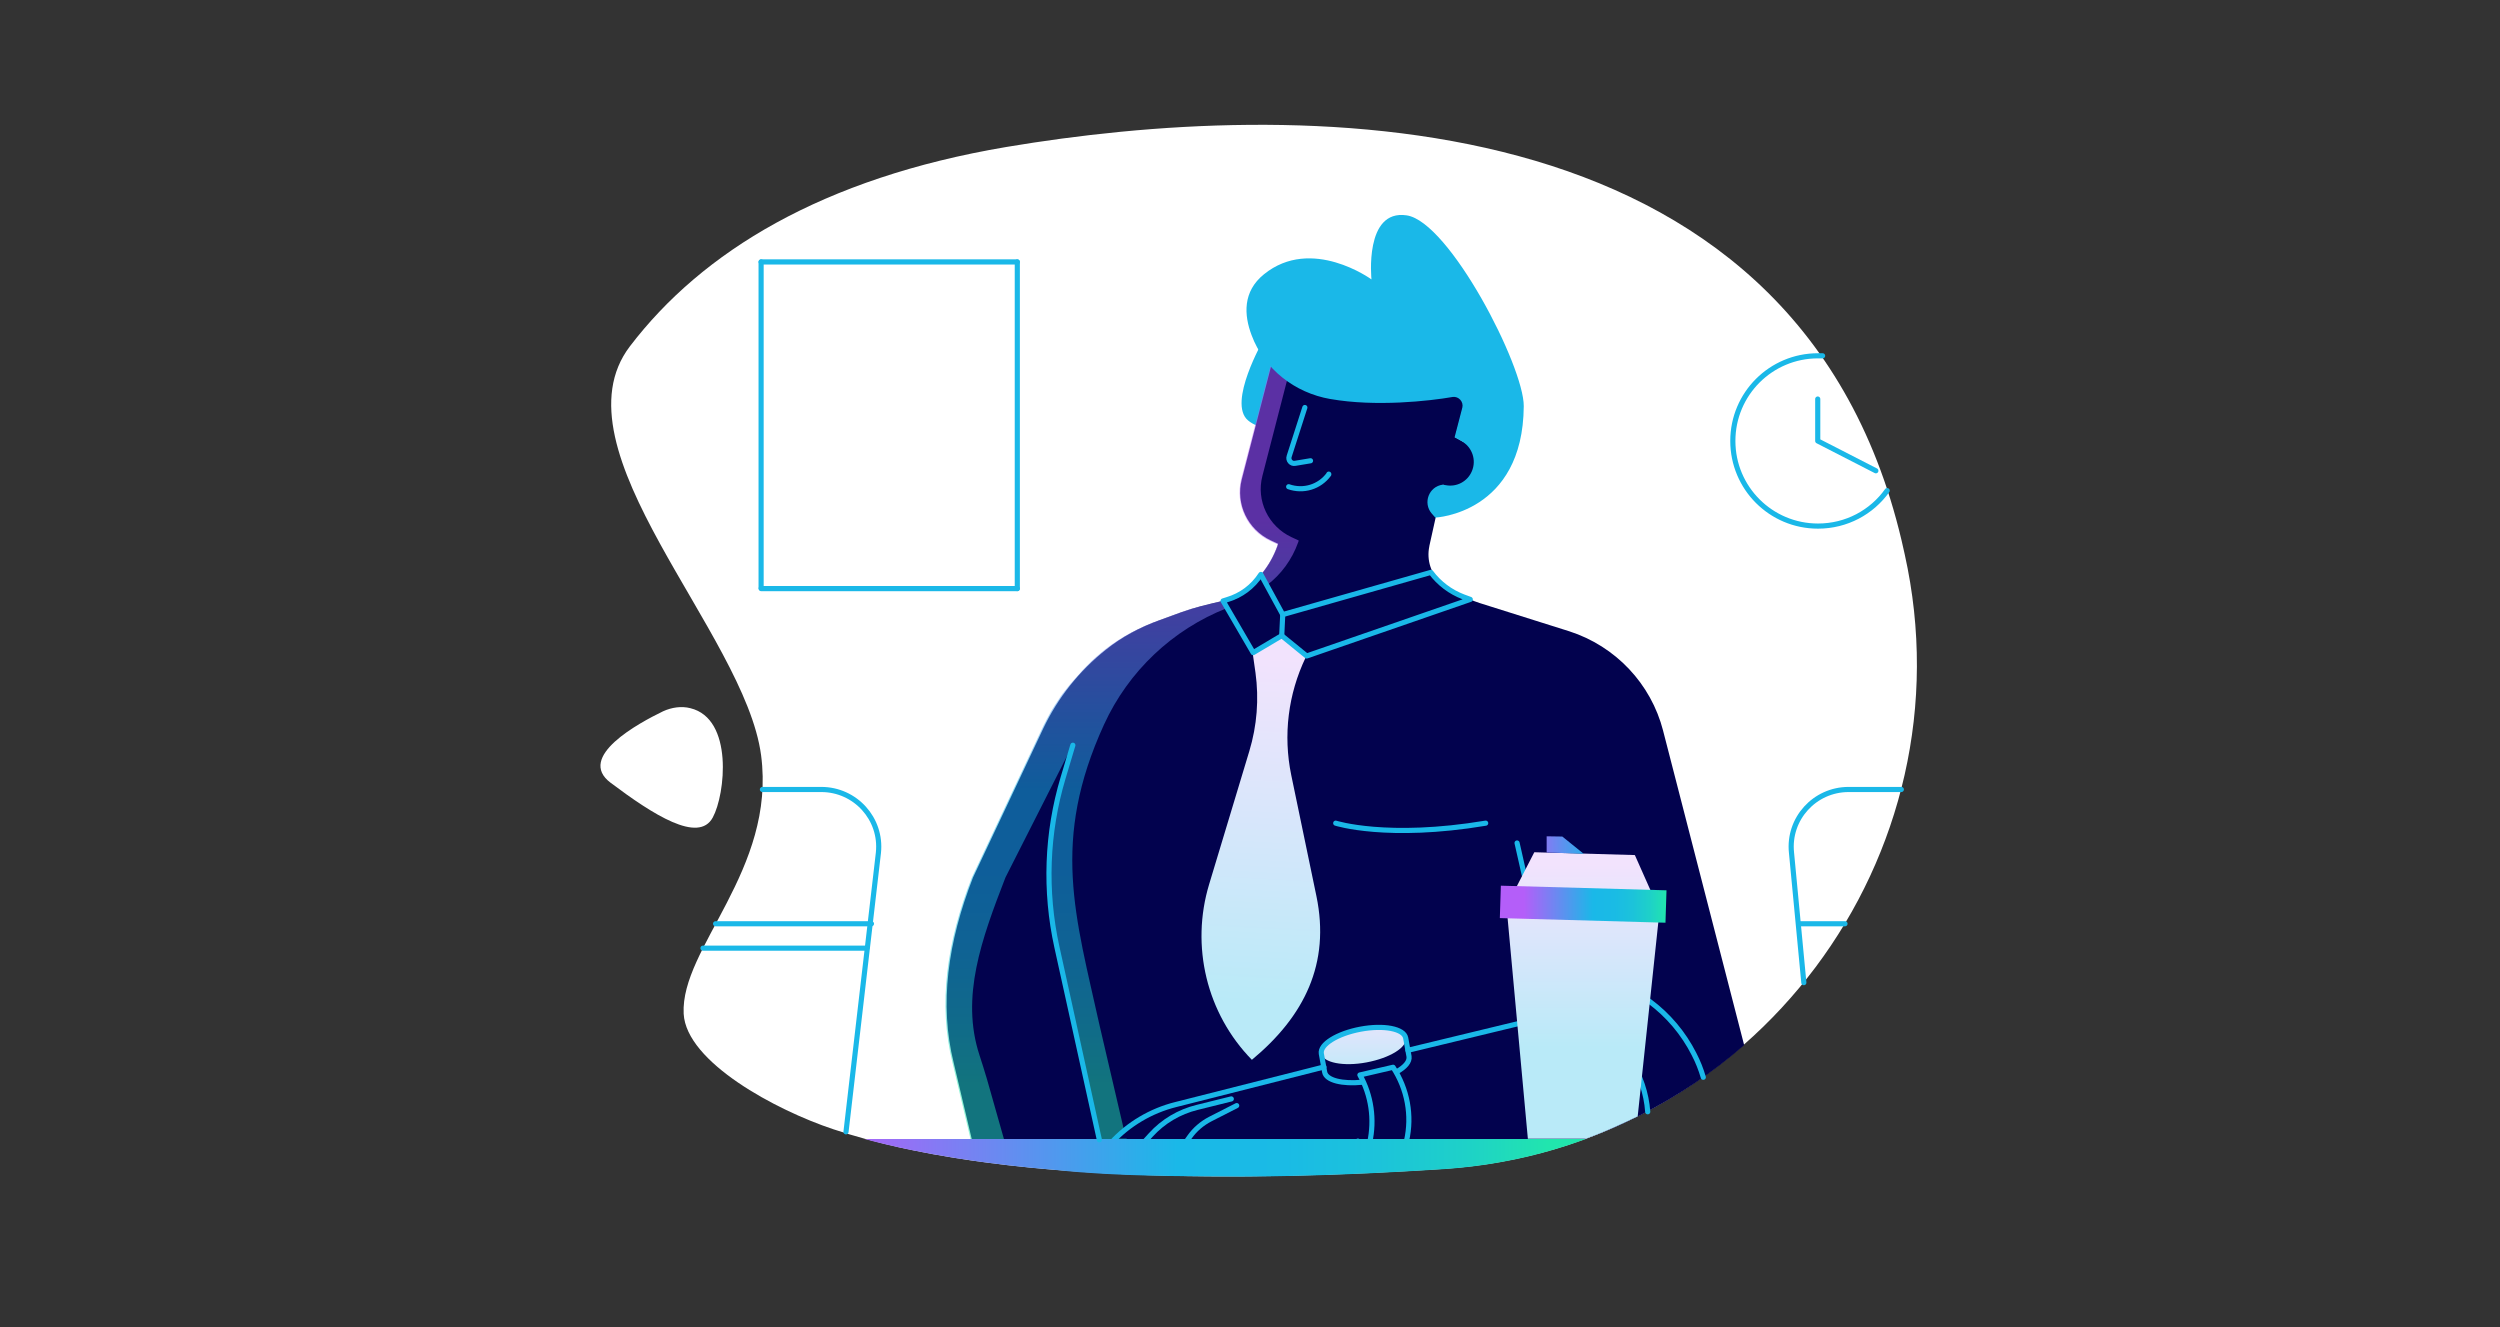 <?xml version="1.0" encoding="UTF-8"?> <svg xmlns="http://www.w3.org/2000/svg" xmlns:xlink="http://www.w3.org/1999/xlink" id="Layer_1" viewBox="0 0 1215 645"><rect x="0" y="0" width="1215" height="645" fill="#333333" stroke="none"/><defs><style>.cls-1{fill:url(#linear-gradient);}.cls-1,.cls-2,.cls-3,.cls-4,.cls-5,.cls-6,.cls-7,.cls-8,.cls-9,.cls-10,.cls-11,.cls-12{stroke-width:0px;}.cls-13{fill:none;stroke:#1ab8e8;stroke-linecap:round;stroke-linejoin:round;stroke-width:2.5px;}.cls-2{fill:url(#linear-gradient-3);}.cls-2,.cls-3{isolation:isolate;opacity:.5;}.cls-3{fill:url(#linear-gradient-2);}.cls-4{fill:url(#linear-gradient-4);}.cls-5{fill:url(#linear-gradient-8);}.cls-6{fill:url(#linear-gradient-9);}.cls-7{fill:url(#linear-gradient-7);}.cls-8{fill:url(#linear-gradient-5);}.cls-9{fill:url(#linear-gradient-6);}.cls-10{fill:#1ab8e8;}.cls-11{fill:#fff;}.cls-12{fill:#02024e;}</style><linearGradient id="linear-gradient" x1="769.35" y1="-442.15" x2="769.35" y2="-530.9" gradientTransform="translate(0 -22) scale(1 -1)" gradientUnits="userSpaceOnUse"><stop offset="0" stop-color="#f2e3fd"></stop><stop offset="1" stop-color="#b9eaf8"></stop></linearGradient><linearGradient id="linear-gradient-2" x1="533.37" y1="-274.96" x2="533.37" y2="-549.33" gradientTransform="translate(0 -22) scale(1 -1)" gradientUnits="userSpaceOnUse"><stop offset="0" stop-color="#b45ef9"></stop><stop offset=".48" stop-color="#1ab8e8"></stop><stop offset=".63" stop-color="#1abbe5"></stop><stop offset=".76" stop-color="#1cc3da"></stop><stop offset=".88" stop-color="#1ed1c8"></stop><stop offset=".99" stop-color="#21e4af"></stop><stop offset="1" stop-color="#21e6ad"></stop></linearGradient><linearGradient id="linear-gradient-3" x1="618.42" y1="-274.96" x2="618.42" y2="-549.33" xlink:href="#linear-gradient-2"></linearGradient><linearGradient id="linear-gradient-4" x1="644.01" y1="-318.99" x2="644.01" y2="-486.61" gradientTransform="translate(-4.35 -35.46) rotate(3.27) scale(1 -1)" xlink:href="#linear-gradient"></linearGradient><linearGradient id="linear-gradient-5" x1="403.67" y1="-584.69" x2="754.18" y2="-584.69" xlink:href="#linear-gradient-2"></linearGradient><linearGradient id="linear-gradient-6" x1="768.01" y1="-443.35" x2="768.01" y2="-532.23" gradientTransform="translate(-.15 -20.87) rotate(-.19) scale(1 -1)" xlink:href="#linear-gradient"></linearGradient><linearGradient id="linear-gradient-7" x1="739.25" y1="-462.78" x2="808.98" y2="-462.78" gradientTransform="translate(-.15 -20.87) rotate(-.19) scale(1 -1)" xlink:href="#linear-gradient-2"></linearGradient><linearGradient id="linear-gradient-8" x1="739.25" y1="-434" x2="808.98" y2="-434" gradientTransform="translate(-.15 -20.87) rotate(-.19) scale(1 -1)" xlink:href="#linear-gradient-2"></linearGradient><linearGradient id="linear-gradient-9" x1="662.66" y1="-511.16" x2="662.66" y2="-547.6" xlink:href="#linear-gradient"></linearGradient></defs><path class="cls-11" d="M335.52,344.18c-4.38-1.13-9.13-.38-13.25,1.5-11.63,5.63-42.38,22.13-25.5,34.75,20.63,15.5,42.75,29.63,49.63,16.88,6.13-11.25,10.13-48-10.88-53.13Z"></path><path class="cls-12" d="M847.3,507.94l-39-152.88c-5.88-22.88-23.13-41.13-45.63-48.38l-43.63-13.75c-3.13-1-6.75-2.63-10.5-4.38-2.88-1.38-5.63-3.25-8-5.25-5.13-4.38-7.25-11.25-5.88-17.88v-.13l6.63-29.88,5.88,3.63c4.25.13,8.88-5.75,10.63-9.75,2.25-5.13.25-10.88-4.5-13.5l-6-3.38,5.38-20.63-86.5-46.38-22.63,87.38c-3.13,12,2.88,24.5,14.13,29.75l3.5,1.63c-.13.25-.13.5-.25.88-3.63,10.25-10.75,19-20.38,24.13-2.25,1.25-4.63,2.25-6.63,2.75-9.75,2.63-19.5,5.38-29,8.75l-10.5,3.75h0c-59.38,86.75-46.75,126.88-32,193.63l15.88,69h170.63c53.25-4.5,101-26.38,138.38-59.13Z"></path><path class="cls-1" d="M806.54,442.56l-74.38-2.13,10.38,113h28.13c8.63-3.13,17-6.88,25.25-10.88l10.63-100Z"></path><path class="cls-11" d="M701.79,568.07c150.26-10,256.64-151.76,223.88-298.76-.5-2.13-1-4.38-1.5-6.63-52-220.26-299.01-214.13-435.02-191.26-89.63,15.13-148.01,51-183.01,96.88-38.25,50.25,55.88,139.13,63.75,198.76,7.38,55.75-39.25,93.63-37.63,125.63,1.25,23.5,44.88,46.88,72.75,56.13,79.25,26.5,202.26,25.5,296.76,19.25Z"></path><path class="cls-10" d="M614.04,165.18s-17.63,30.63-7.5,39.13c10.13,8.63,32,.38,33-1.13,1-1.38-8.13-37.75-8.13-37.75l-17.38-.25Z"></path><line class="cls-13" x1="369.9" y1="285.68" x2="369.9" y2="127.3"></line><line class="cls-13" x1="494.41" y1="286.06" x2="494.41" y2="127.3"></line><line class="cls-13" x1="494.41" y1="127.3" x2="369.9" y2="127.3"></line><line class="cls-13" x1="369.9" y1="286.06" x2="494.41" y2="286.06"></line><path class="cls-12" d="M808.29,355.18c-5.88-22.88-23.13-41.13-45.63-48.38l-43.63-13.75c-3.13-1-6.75-2.63-10.5-4.38-2.88-1.38-5.63-3.25-8-5.25-5.13-4.38-7.25-11.25-5.88-17.88v-.13l6.63-29.88,5.88,3.63c4.25.13,8.88-5.75,10.63-9.75,2.25-5.13.25-10.88-4.5-13.5l-6-3.38,5.38-20.63-86.5-46.38-22.63,87.38c-3.13,12,2.88,24.5,14.13,29.75l3.5,1.63c-.13.25-.13.5-.25.88-3.63,10.25-10.75,19-20.38,24.13-2.63,1.38-5.13,2.5-7.38,3-6.38,1.5-12.88,3-19,5.25l-10.63,3.88c-9.38,3.38-18.38,8.13-26.13,14.38-12.88,10.25-23.25,23.25-30.38,38.25l-34.13,72.38c-12.25,31.5-16.5,61.5-9.38,90.13l10,42.25,63.38,2.88,1.38,5.75,170.63-.63c31.75-3,61.38-11.25,88.13-24.75,18.38-9.38,35.38-20.75,50.63-34.13l-39.38-152.76Z"></path><path class="cls-3" d="M553.91,562.44v-.75l-4.88-.25-1.5-8.13h-5.75l4.38-4.5-11.75-50.38c-11.75-53.25-23.75-89.63,2.13-146.26,11.88-26,33.38-46.25,59.75-56.63l-1.38-2.5v-.88c4.75.25,9.13-2.88,12.25-6-.63.38-1.75.63-3.25.88-1.25.88-2.5,1.63-3.88,2.38-2.63,1.38-5.13,2.5-7.38,3-6.38,1.5-12.88,3-19,5.25l-10.63,3.88c-9.38,3.38-18.13,8-26,14.13-.5.38-.88.75-1.38,1.13-.38.25-.63.5-1,.88-.5.38-1,.88-1.5,1.25-.25.25-.63.5-.88.75-.5.5-1.13,1-1.63,1.5-.25.25-.5.38-.63.63-.75.75-1.5,1.5-2.25,2.25l-.38.38c-.63.63-1.25,1.25-1.75,1.88-.25.25-.5.5-.75.88-.5.5-.88,1-1.38,1.5-.25.38-.5.63-.88,1-.38.5-.88,1-1.25,1.38-.25.38-.63.75-.88,1-.38.5-.75.88-1.13,1.38-.25.38-.63.75-.88,1.13-.38.5-.75,1-1.13,1.38-.25.38-.5.75-.88,1.13-.38.5-.63,1-1,1.38-.25.38-.38.63-.63,1-.63.88-1.13,1.75-1.75,2.63-.13.25-.38.5-.5.75-.63,1.13-1.38,2.13-2,3.25-.13.25-.25.5-.38.75-.5.88-1,1.88-1.5,2.75-.13.38-.38.63-.5,1-.63,1.13-1.25,2.38-1.75,3.5l-34.13,72.38c-12.25,31.5-16.5,61.5-9.38,90.13l10,42.25,63.38,2.88,1.38,5.75h12.5l-1.25-5.25,4.88.25ZM489.41,558.82l-9.75-34.38c-1.13-3.88-2.38-7.75-3.63-11.63-9.25-28.25,1-56.38,12.63-86.38l32.63-64.38c3.75-7.88-5.38,6.63,0,0-17,44.25-12.5,77.13.5,136.38l14.38,62.5-46.75-2.13Z"></path><path class="cls-2" d="M617.41,262.93l3.5,1.63c-.13.25-.13.5-.25.88-1.75,5-4.5,9.75-7.88,13.75l2.88,5.25c7-5.25,12.25-12.5,15.25-20.88.13-.38.25-.63.25-.88l-3.5-1.63c-11.25-5.25-17.25-17.75-14.13-29.75l20.88-81-8.63-4.63-22.63,87.38c-2.88,12.13,3,24.63,14.25,29.88Z"></path><path class="cls-4" d="M623.04,309.06l11.5,10.5h0c-8.5,17.75-11,37.75-7,57.13l12.25,58.88c6.75,32.63-5.75,58.25-31.38,79.5h0c-22-22.5-29.88-55.25-20.75-85.38l19.5-64.63c3.75-12.38,4.75-25.38,3-38.13l-1.5-10.5,14.38-7.38Z"></path><line class="cls-13" x1="737.29" y1="409.69" x2="756.17" y2="493.19"></line><path class="cls-13" d="M601.04,537.32l-12.75,6.5c-4.13,2.13-7.63,5.13-10.25,8.88l-7.13,10.13c-1.38,1.88,0,4.5,2.38,4.5h0c4.5,0,8.88-1.5,12.38-4.38l4.38-3.63,18.5,4.13c7.88,1.75,20.88,3.38,29,3.5h0c7.88.25,15.5-3.38,20.25-9.63l2.13-2.75"></path><path class="cls-13" d="M598.41,534.07l-16.63,4.13c-8.63,2.13-16.5,6.75-22.5,13.38l-10.25,11.25c-1.75,1.88-.38,4.88,2.13,4.88h0c1.88,0,3.75-.38,5.38-1.13l18-8"></path><path class="cls-13" d="M533.53,562.44l6.5-7c8.38-9.13,19.38-15.63,31.38-18.63l11.38-2.88,60.63-15.38"></path><path class="cls-13" d="M800.79,540.32c-.63-9-3.63-17.75-8.5-25.5h0c-5.88-9.13-14.38-16.25-24.38-20.63h0c-3.75-1.63-7.75-2-11.75-1.13l-71.88,17.38"></path><path class="cls-13" d="M664.91,558.82l.75-3.5c2.5-11.25.75-23-4.75-32.88l16.13-3.75c6.88,10.5,9.38,23.38,6.5,35.88l-.75,3.5"></path><path class="cls-13" d="M744.29,495.81l3.88-9.75c.88-2.38,2.25-4.5,4-6.38h0c4.75-5.13,11.63-7.5,18.5-6.25h.25c22.63,4,42,18.38,52.38,38.88h0c1.88,3.63,3.38,7.38,4.5,11.25"></path><path class="cls-13" d="M649.16,400.06s25,8,72.88,0"></path><path class="cls-8" d="M513.91,568.69c29.25,3.13,59.5,2.88,89.5,3.13,34.13-.13,67.75-1.63,98.38-3.63,24.25-1.63,47.38-6.63,68.88-14.63h-350.51c27.88,7.5,60,12.38,93.75,15.13Z"></path><path class="cls-13" d="M521.41,362.18l-4.75,15.88c-8,26.75-9,55-3,82.25l20.63,93.63"></path><path class="cls-1" d="M806.54,442.56l-74.38-2.13,10.38,113h28.13c8.63-3.13,17-6.88,25.25-10.88l10.63-100Z"></path><polygon class="cls-9" points="794.54 415.56 745.67 414.19 732.17 440.44 806.54 442.56 794.54 415.56"></polygon><polygon class="cls-7" points="809.42 448.44 728.92 446.19 729.42 430.44 809.92 432.69 809.42 448.44"></polygon><polygon class="cls-5" points="751.67 414.31 751.67 406.44 759.29 406.56 769.67 414.94 751.67 414.31"></polygon><path class="cls-13" d="M594.41,292.06l2-.63c6.75-2,12.5-6.25,16.38-12.25h0l10.63,19.5,72-20.5h0c4,5.38,9.5,9.5,15.75,11.88l3.38,1.25-79.5,27.5-12.13-9.88-13.88,8.25-14.63-25.13Z"></path><line class="cls-13" x1="623.41" y1="298.68" x2="622.91" y2="309.06"></line><path class="cls-6" d="M683.16,504.44c.88,4.5-7.63,9.75-19,11.88-11.25,2.13-21.13.13-22-4.25-.88-4.5,7.63-9.75,19-11.88,11.38-2.13,21.13-.13,22,4.25Z"></path><path class="cls-13" d="M678.91,520.82c4-2.25,6.25-4.88,5.88-7.38-.25-1.63-1.38-7.38-1.63-9-.88-4.5-10.63-6.38-22-4.25-11.25,2.13-19.75,7.38-19,11.88.25,1.63,1.38,7.38,1.63,9,.75,4,8.63,5.88,18.38,4.88"></path><path class="cls-13" d="M370.53,383.69h28.63c16.5,0,29.5,14.25,27.75,30.75l-15.75,135.63"></path><line class="cls-13" x1="347.78" y1="448.94" x2="423.53" y2="448.94"></line><line class="cls-13" x1="341.65" y1="460.81" x2="421.28" y2="460.81"></line><path class="cls-13" d="M924.05,383.69h-25.63c-16.5,0-29.5,14.25-27.75,30.75l6,63.13"></path><line class="cls-13" x1="896.67" y1="448.94" x2="874.92" y2="448.94"></line><path class="cls-13" d="M917.17,238.43c-7.5,10.5-19.75,17.25-33.63,17.25-22.88,0-41.38-18.5-41.38-41.38s18.5-41.38,41.38-41.38h2.25"></path><polyline class="cls-13" points="883.42 193.93 883.42 214.3 911.67 228.8"></polyline><path class="cls-10" d="M646.54,193.93c-17.25-3-32.13-14.5-38.25-31-3.75-9.88-4.38-21.25,6-29.63,23.13-18.75,52.25,2.5,52.25,2.5,0,0-3.63-34.25,17.13-31.13,20.75,3.13,57,73.38,56.88,92.75-.38,52.25-43,54.13-43,54.13l-1.75-2c-4.38-5.13-1.38-13.13,5.38-14h0l1.5.25c5.25,1,10.5-1.75,12.63-6.75h0c2.38-5.5.13-11.88-5.13-14.75l-3.25-1.75,3.75-14.38c.75-2.88-1.75-5.63-4.63-5.25-11.5,2-37.38,4.88-59.5,1Z"></path><path class="cls-13" d="M634.16,198.05l-7.63,23.75c-.63,1.88,1,3.75,2.88,3.38l7.5-1.25"></path><path class="cls-13" d="M626.29,236.55h0c7.13,2.5,15,.13,19.5-6v-.13"></path></svg> 
